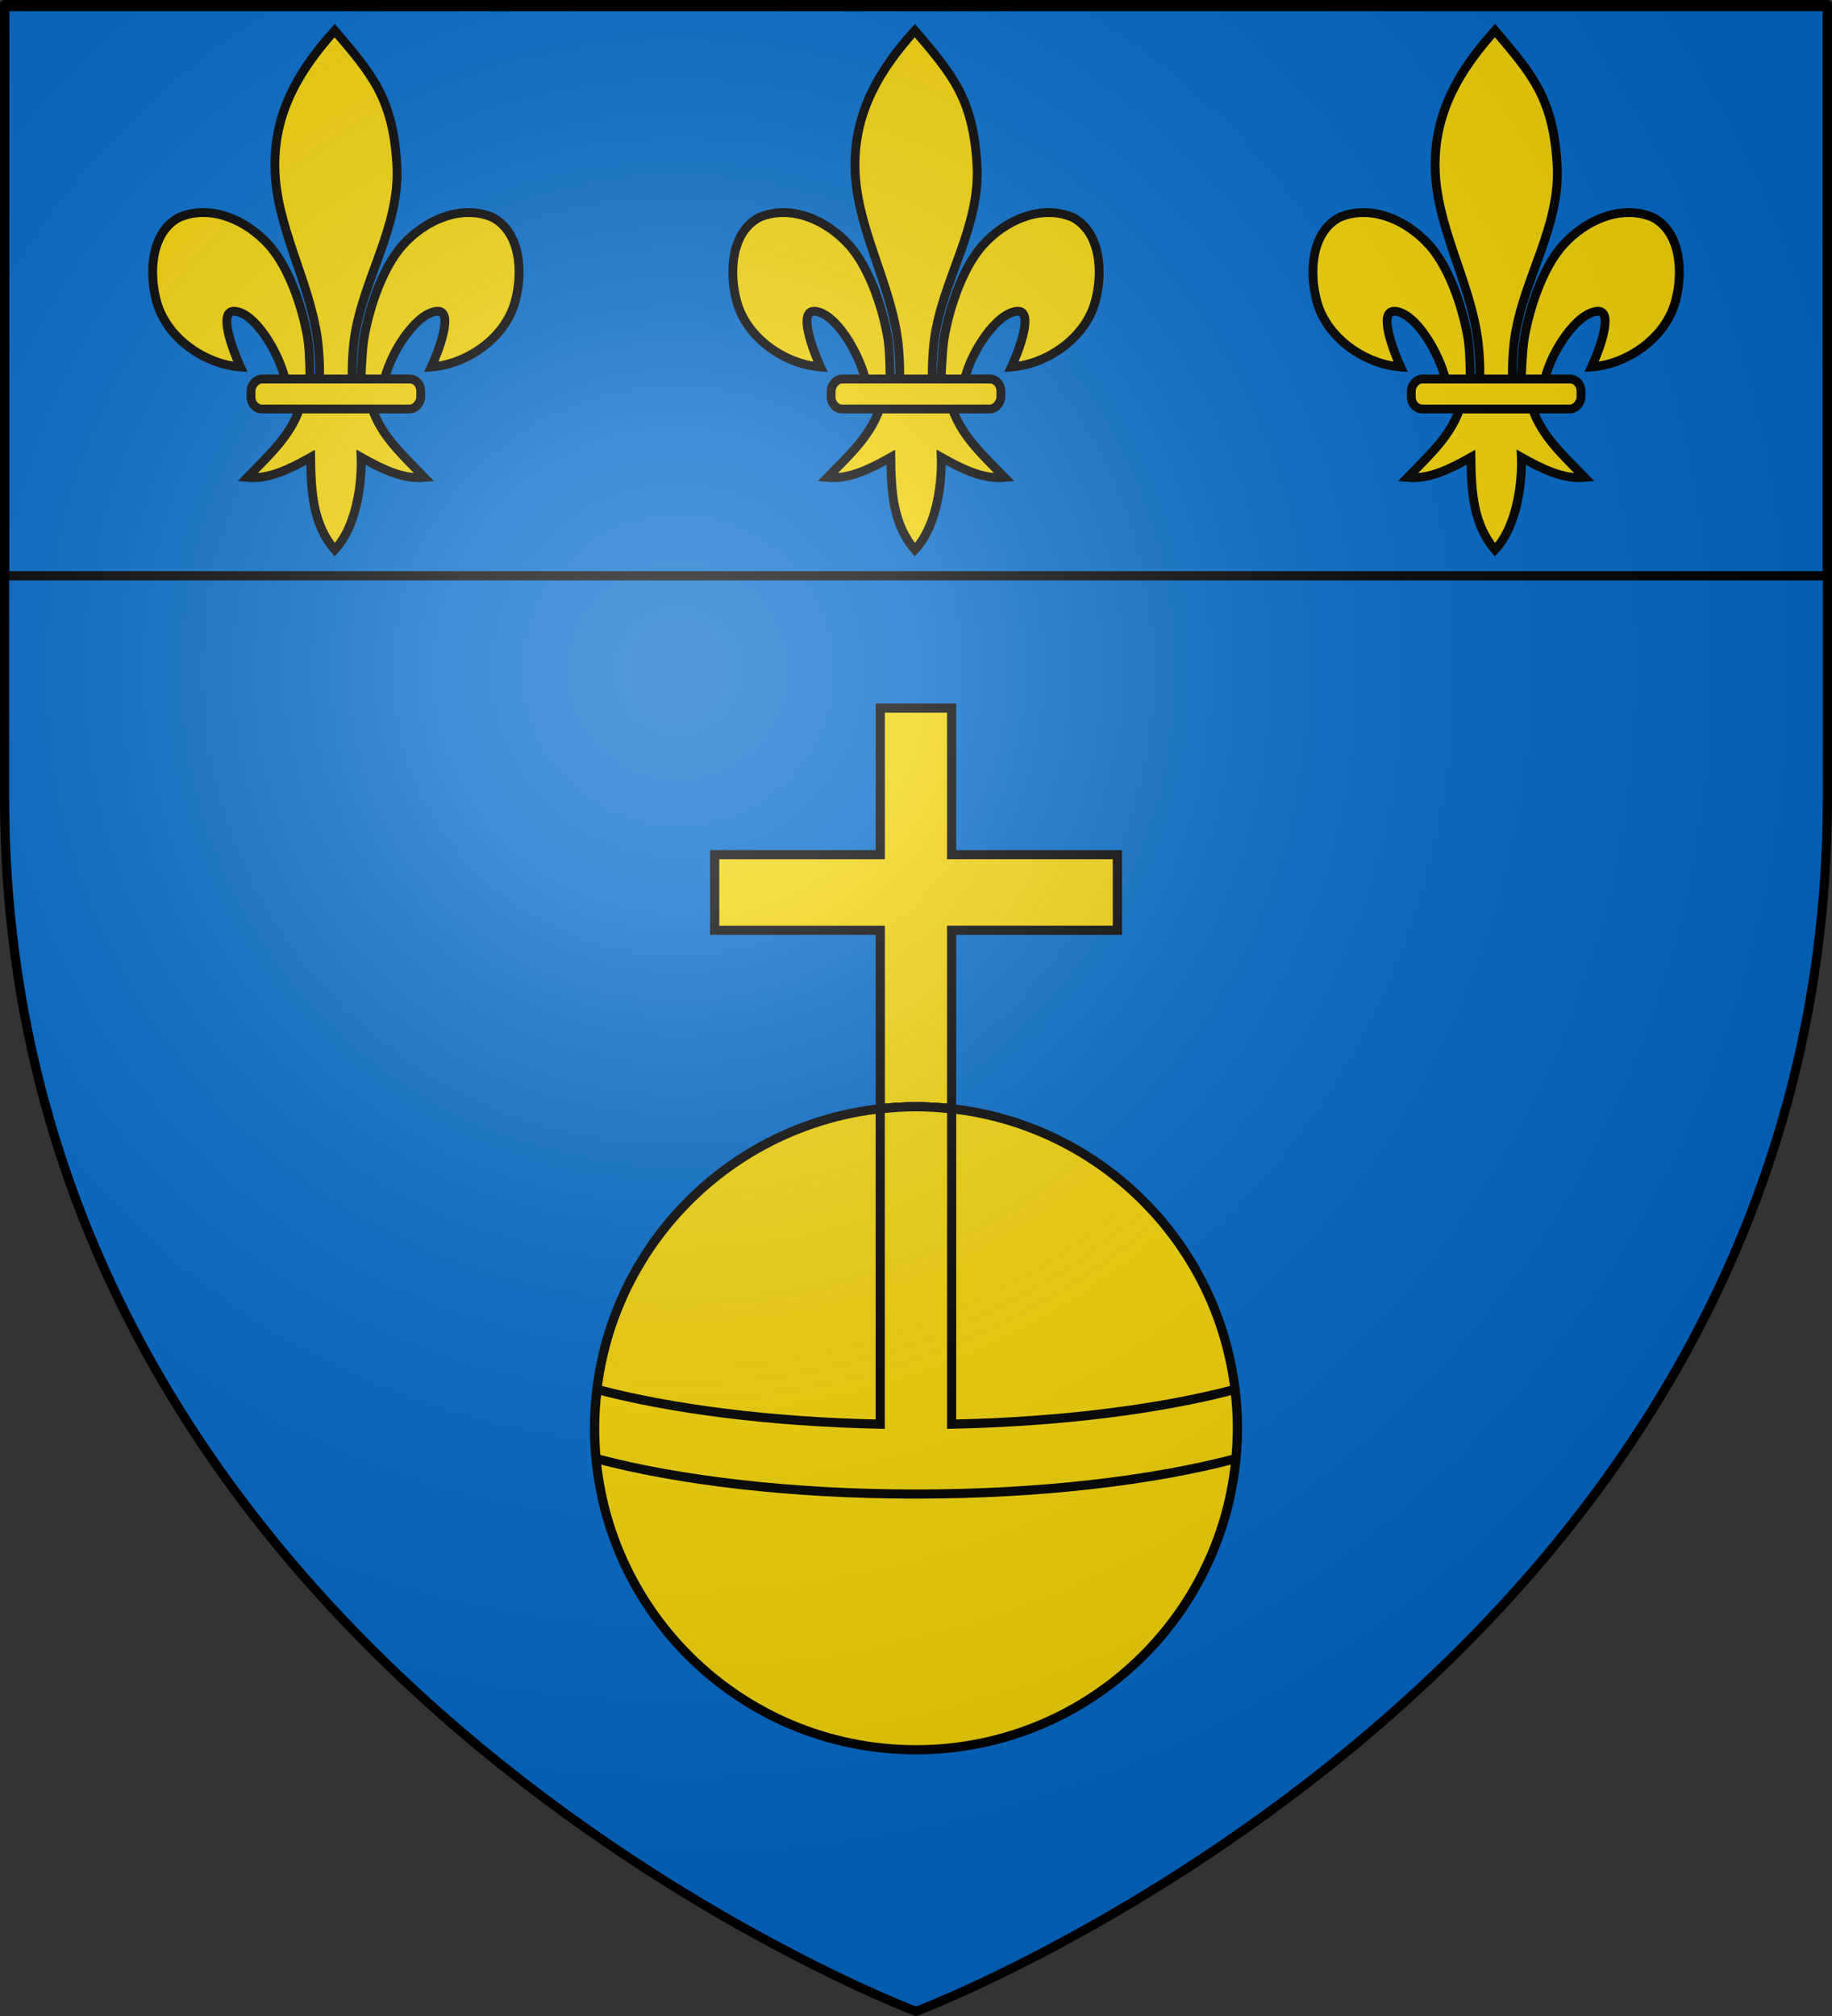 <svg xmlns="http://www.w3.org/2000/svg" xmlns:xlink="http://www.w3.org/1999/xlink" version="1.0" width="600" height="660"><rect width="100%" height="100%" fill="#333333" stroke="none"/><defs><radialGradient cx="221.445" cy="226.331" r="300" fx="221.445" fy="226.331" id="c" xlink:href="#a" gradientUnits="userSpaceOnUse" gradientTransform="matrix(1.353 0 0 1.349 -77.63 -85.747)"/><linearGradient id="a"><stop style="stop-color:#fff;stop-opacity:.314" offset="0"/><stop style="stop-color:#fff;stop-opacity:.251" offset=".19"/><stop style="stop-color:#6b6b6b;stop-opacity:.125" offset=".6"/><stop style="stop-color:#000;stop-opacity:.125" offset="1"/></linearGradient></defs><g style="display:inline"><path d="M300 658.5s298.5-112.32 298.5-397.772V2.176H1.5v258.552C1.5 546.18 300 658.5 300 658.5z" style="fill:#0169c9;fill-opacity:1;fill-rule:evenodd;stroke:none;stroke-width:1px;stroke-linecap:butt;stroke-linejoin:miter;stroke-opacity:1"/><path style="fill:#0169c9;fill-opacity:1;fill-rule:evenodd;stroke:#000;stroke-width:3;stroke-linecap:round;stroke-linejoin:round;stroke-miterlimit:4;stroke-dasharray:none;stroke-dashoffset:0;stroke-opacity:1;display:inline" d="M1.5 1.5h597v187H1.5z"/></g><g id="b"><path d="M109.617 10c12.043 14.198 19.124 22.027 20.361 44.056 1.145 20.387-11.293 37.43-13.974 57.149-.509 3.74-.945 11.374-.486 14.47.34 2.293 1.387 9.298 2.53.63.235-1.782.403-10.726 1.124-15.267 1.313-8.275 5.517-22.826 12.812-30.887 7.291-8.058 18.846-13.285 29.15-9.07 9.336 4.698 10.219 17.966 7.562 27.669-3.327 12.15-16.04 20.56-27.438 21.385 2.258-4.871 7.664-18.775 1.8-18.223-6.786.639-14.904 13.233-17.017 21.871-.796 3.254-.474 8.305-4.736 8.097 2.81 10.355 10.742 17.207 17.692 24.436-7.245.657-14.411-3.062-20.732-6.604.267 7.1-.997 22.098-8.648 30.288-7.102-8.433-7.749-18.718-7.882-30.288-6.32 3.542-13.487 7.26-20.732 6.604 6.95-7.229 14.882-14.081 17.692-24.436-4.262.208-4.518-4.528-5.314-7.781-2.113-8.64-9.653-21.548-16.44-22.187-5.863-.552-.457 13.352 1.801 18.223-11.398-.824-24.111-9.234-27.438-21.385-2.657-9.703-1.774-22.97 7.562-27.669 10.304-4.215 21.859 1.012 29.15 9.07 7.295 8.061 11.5 22.612 12.812 30.887.72 4.54.6 12.854.835 14.637 1.143 8.667 2.478 2.293 2.819 0 .46-3.096.023-10.73-.486-14.47-2.68-19.719-13.942-37.456-13.974-57.149C89.993 36.274 98.19 22.744 109.617 10z" style="fill:#f2d207;fill-opacity:1;fill-rule:evenodd;stroke:#000;stroke-width:2.9;stroke-linecap:butt;stroke-linejoin:miter;stroke-miterlimit:4;stroke-dasharray:none;stroke-opacity:1"/><rect width="55.592" height="9.808" rx="3.599" ry="3.925" x="-137.796" y="124.082" transform="scale(-1 1)" style="fill:#f2d207;fill-opacity:1;fill-rule:evenodd;stroke:#000;stroke-width:2.9;stroke-linejoin:round;stroke-miterlimit:4;stroke-dasharray:none;stroke-opacity:1"/></g><use transform="translate(190)" width="600" height="660" xlink:href="#b"/><use transform="translate(380)" width="600" height="660" xlink:href="#b"/><path d="M288.304 231.82v47.98h-54.23v24.748h54.23v58.46c3.842-.426 7.724-.695 11.679-.695s7.837.269 11.68.694v-58.46h54.292V279.8h-54.293v-47.98h-23.358z" style="fill:#f2d207;fill-opacity:1;fill-rule:evenodd;stroke:#000;stroke-width:3;stroke-linejoin:miter;stroke-miterlimit:4;stroke-dasharray:none;stroke-opacity:1"/><path d="M405.24 467.587c0 58.128-47.123 105.25-105.25 105.25-58.129 0-105.25-47.122-105.25-105.25s47.121-105.25 105.25-105.25c58.127 0 105.25 47.122 105.25 105.25z" style="fill:#f2d207;fill-opacity:1;fill-rule:evenodd;stroke:#000;stroke-width:3;stroke-linejoin:miter;stroke-miterlimit:4;stroke-dasharray:none;stroke-opacity:1"/><path d="M299.983 362.325c-3.959 0-7.853.276-11.698.702v103.22c-35.957-.752-68.355-4.943-92.738-11.37-.503 4.173-.796 8.417-.796 12.726 0 3.35.162 6.651.468 9.92.014-.006.033.006.047 0 27.028 7.166 63.95 11.604 104.717 11.604 40.752 0 77.737-4.443 104.763-11.604.306-3.27.515-6.57.515-9.92 0-4.307-.293-8.554-.796-12.727-24.384 6.43-56.813 10.62-92.785 11.37V363.027c-3.842-.425-7.742-.702-11.697-.702z" style="fill:#f2d207;fill-opacity:1;fill-rule:evenodd;stroke:#000;stroke-width:3;stroke-linejoin:miter;stroke-miterlimit:4;stroke-dasharray:none;stroke-opacity:1;display:inline"/><path d="M300 658.5s298.5-112.32 298.5-397.772V2.176H1.5v258.552C1.5 546.18 300 658.5 300 658.5z" style="opacity:1;fill:url(#c);fill-opacity:1;fill-rule:evenodd;stroke:none;stroke-width:1px;stroke-linecap:butt;stroke-linejoin:miter;stroke-opacity:1"/><path d="M300 658.5S1.5 546.18 1.5 260.728V2.176h597v258.552C598.5 546.18 300 658.5 300 658.5z" style="opacity:1;fill:none;fill-opacity:1;fill-rule:evenodd;stroke:#000;stroke-width:3;stroke-linecap:butt;stroke-linejoin:miter;stroke-miterlimit:4;stroke-dasharray:none;stroke-opacity:1"/></svg>